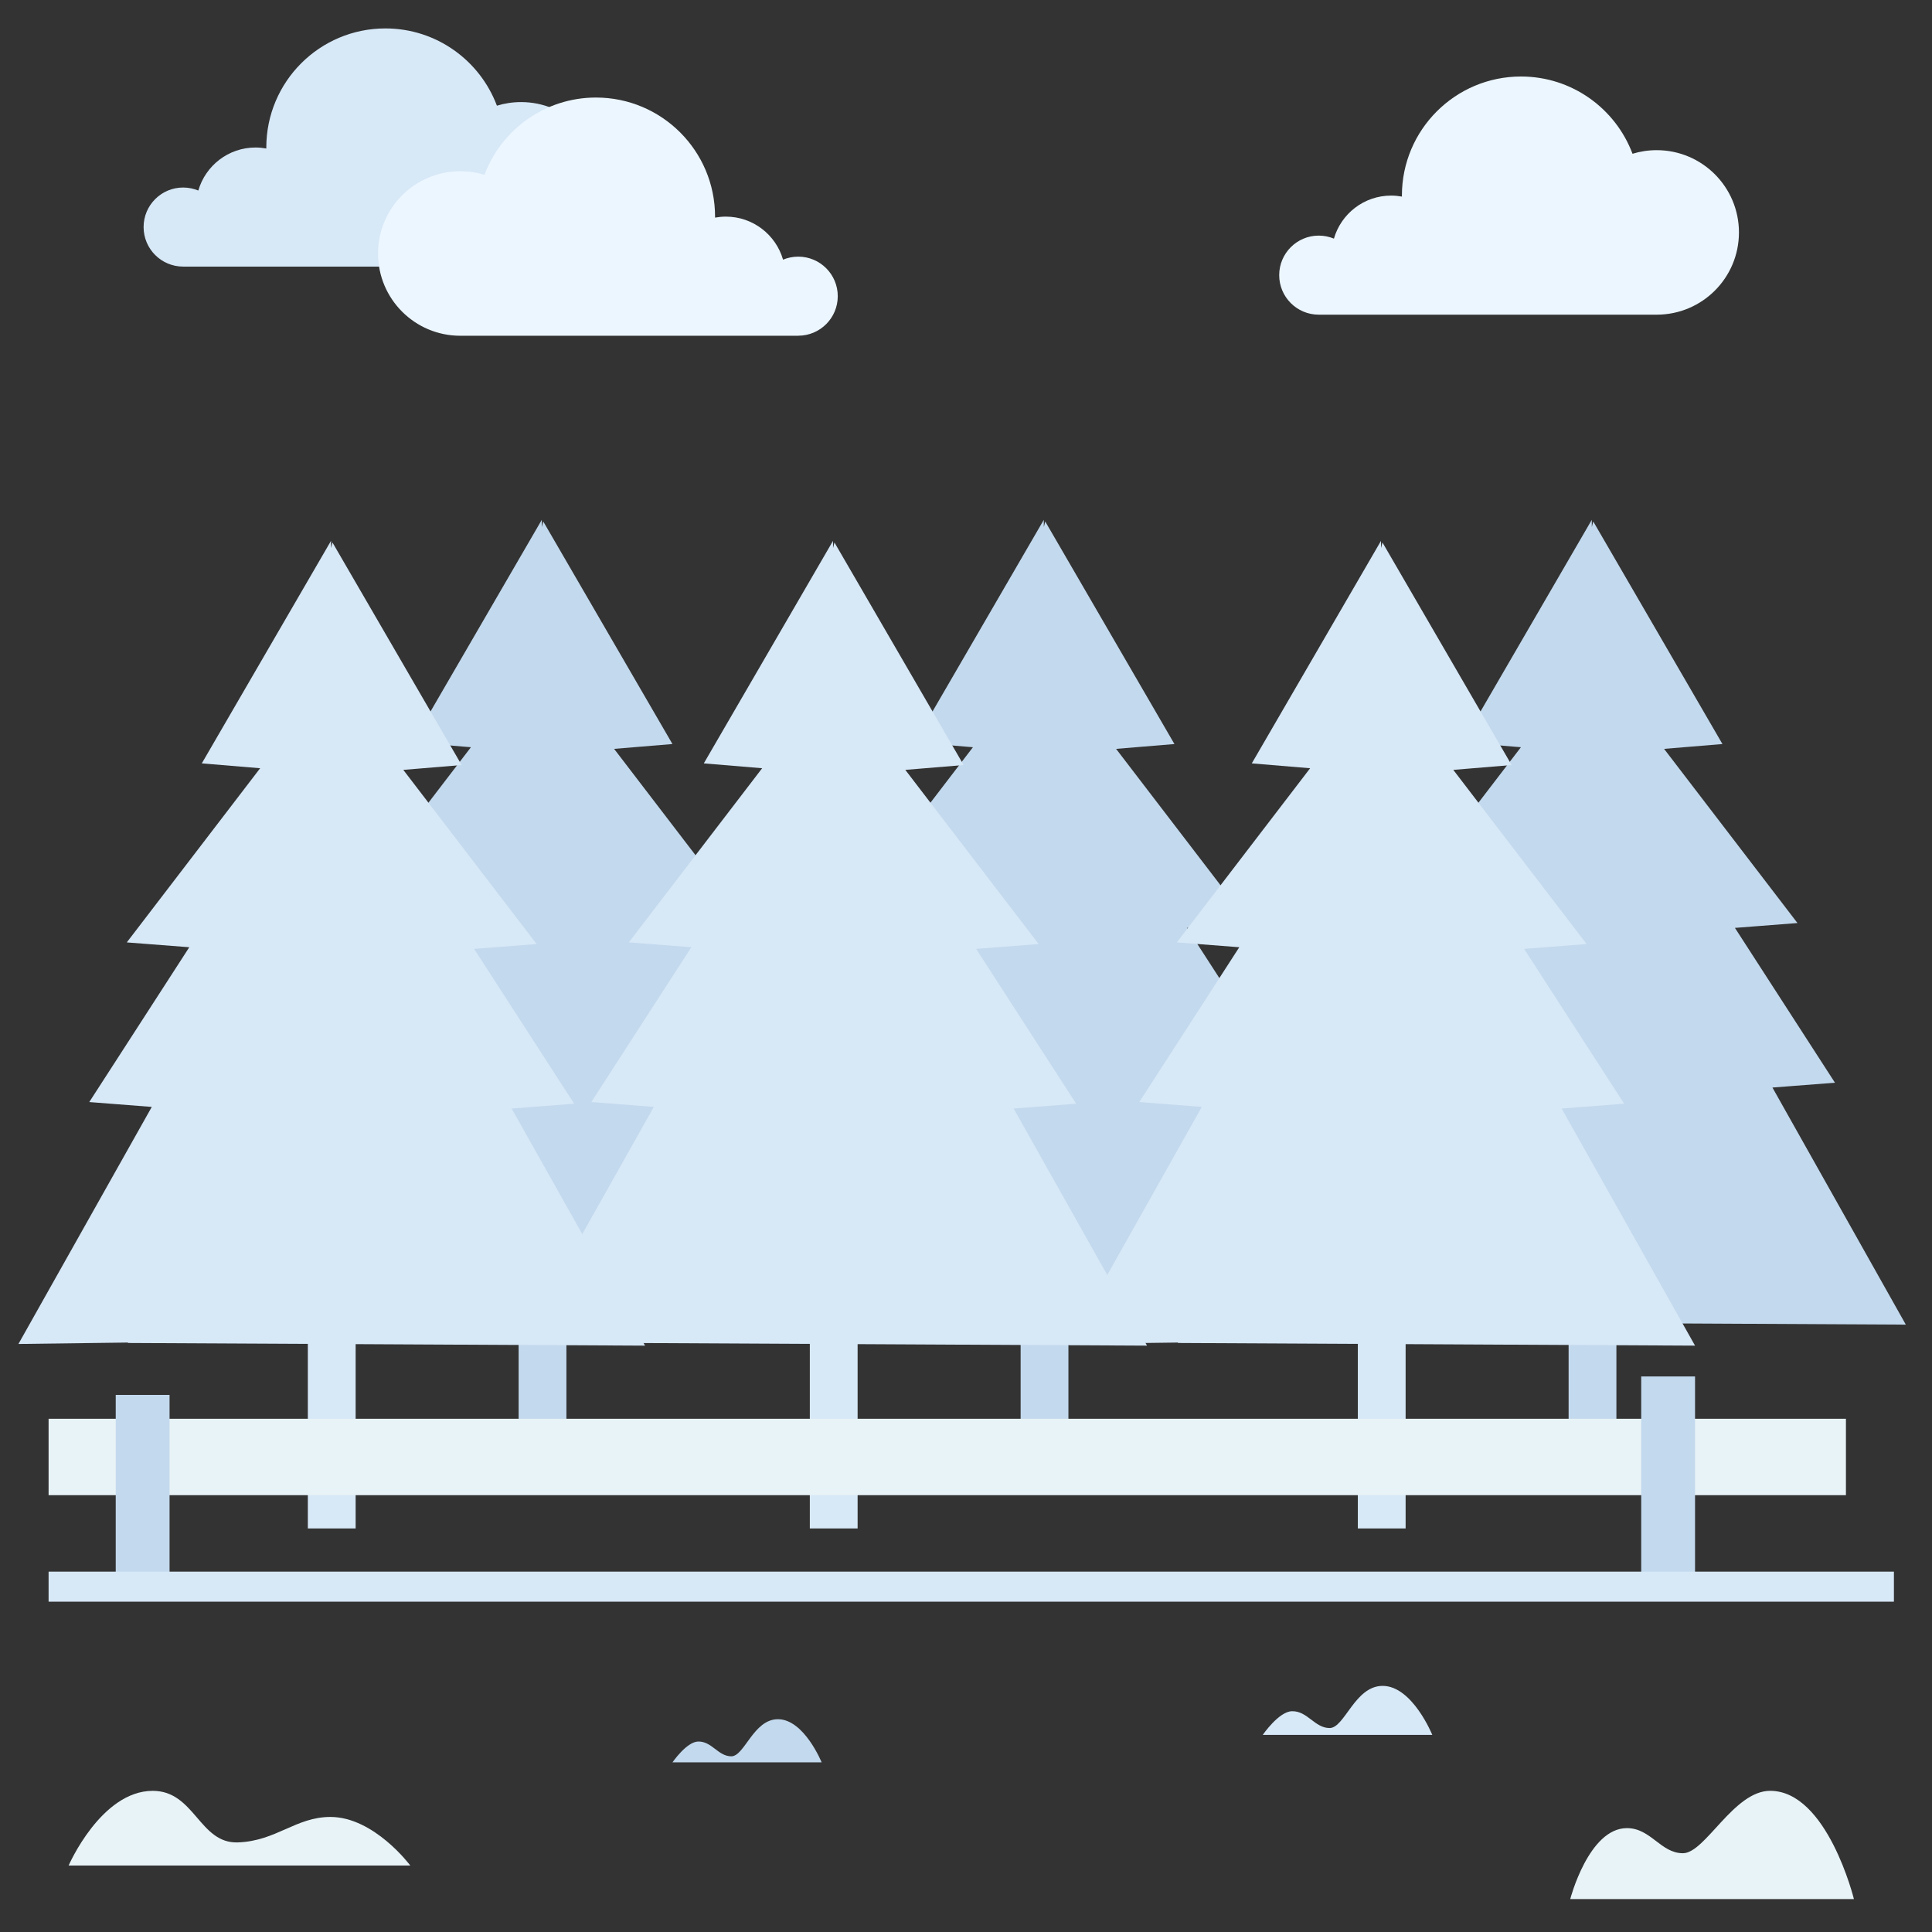 <?xml version="1.0" encoding="utf-8"?>
<!-- Generator: Adobe Illustrator 23.0.0, SVG Export Plug-In . SVG Version: 6.00 Build 0)  -->
<svg version="1.1" id="Capa_1" xmlns="http://www.w3.org/2000/svg" xmlns:xlink="http://www.w3.org/1999/xlink" x="0px" y="0px"
	 viewBox="0 0 800 800" enable-background="new 0 0 800 800" xml:space="preserve">
<rect x="0" y="0" width="800" height="800" fill="#333333" stroke="none"/>
<g>
	<polygon fill="#C3D9ED" points="789.16,548.5 733.93,450.33 759.82,448.33 718.4,384.22 744.29,382.21 689.06,310.09 
		713.23,308.09 659.73,215.93 659.14,218.23 659.12,215.25 605.62,307.4 629.78,309.41 574.56,381.53 600.44,383.53 559.02,447.65 
		584.91,449.64 529.69,547.81 575.06,547.22 575.02,547.4 649.53,547.78 649.53,596.87 669.32,596.87 669.32,547.88 	"/>
	<polygon fill="#C3D9ED" points="562.25,548.5 507.02,450.33 532.91,448.33 491.49,384.22 517.38,382.21 462.15,310.09 
		486.31,308.09 432.81,215.93 432.23,218.23 432.21,215.25 378.71,307.4 402.87,309.41 347.64,381.53 373.53,383.53 332.11,447.65 
		358,449.64 302.77,547.81 348.15,547.22 348.1,547.4 422.62,547.78 422.62,596.87 442.41,596.87 442.41,547.88 	"/>
	<polygon fill="#C3D9ED" points="354.38,548.5 299.15,450.33 325.04,448.33 283.62,384.22 309.51,382.21 254.29,310.09 
		278.45,308.09 224.95,215.93 224.36,218.23 224.34,215.25 170.84,307.4 195,309.41 139.78,381.53 165.67,383.53 124.24,447.65 
		150.13,449.64 94.91,547.81 140.28,547.22 140.24,547.4 214.75,547.78 214.75,596.87 234.54,596.87 234.54,547.88 	"/>
	<path fill="#ECF6FF" d="M546.06,130.3c-9.04,0-16.37-7.33-16.37-16.37s7.33-16.37,16.37-16.37c2.23,0,4.35,0.45,6.29,1.25
		c2.96-10.29,12.44-17.82,23.69-17.82c1.53,0,3.02,0.15,4.47,0.41c0-0.14-0.01-0.27-0.01-0.41c0-27.23,22.08-49.31,49.31-49.31
		c21.14,0,39.16,13.3,46.18,31.99c3.16-0.97,6.52-1.49,10-1.49c18.81,0,34.07,15.25,34.07,34.07S704.81,130.3,686,130.3H546.06z"/>
	<path fill="#D7E8F7" d="M75.83,110.39c-9.04,0-16.37-7.33-16.37-16.37s7.33-16.37,16.37-16.37c2.23,0,4.35,0.45,6.29,1.25
		c2.96-10.29,12.44-17.82,23.69-17.82c1.53,0,3.02,0.15,4.47,0.41c0-0.14-0.01-0.27-0.01-0.41c0-27.23,22.08-49.31,49.31-49.31
		c21.14,0,39.16,13.3,46.18,31.99c3.16-0.97,6.52-1.49,10-1.49c18.81,0,34.07,15.25,34.07,34.07s-15.25,34.07-34.07,34.07H75.83z"/>
	<path fill="#ECF6FF" d="M330.53,139.01c9.04,0,16.37-7.33,16.37-16.37s-7.33-16.37-16.37-16.37c-2.23,0-4.35,0.45-6.29,1.25
		c-2.96-10.29-12.44-17.82-23.69-17.82c-1.53,0-3.02,0.15-4.47,0.41c0-0.14,0.01-0.27,0.01-0.41c0-27.23-22.08-49.31-49.31-49.31
		c-21.14,0-39.16,13.3-46.18,31.99c-3.16-0.97-6.52-1.49-10-1.49c-18.81,0-34.07,15.25-34.07,34.07s15.25,34.07,34.07,34.07H330.53z
		"/>
	<polygon fill="#D7E8F7" points="701.88,557.2 646.65,459.03 672.54,457.03 631.12,392.92 657.01,390.91 601.78,318.79 
		625.94,316.79 572.45,224.63 571.86,226.93 571.84,223.95 518.34,316.1 542.5,318.11 487.28,390.23 513.16,392.23 471.74,456.34 
		497.63,458.35 442.41,556.51 487.78,555.92 487.73,556.1 562.25,556.48 562.25,632.89 582.04,632.89 582.04,556.58 	"/>
	<polygon fill="#D7E8F7" points="474.96,557.2 419.74,459.03 445.63,457.03 404.21,392.92 430.1,390.91 374.87,318.79 
		399.03,316.79 345.53,224.63 344.95,226.93 344.93,223.95 291.43,316.1 315.59,318.11 260.36,390.23 286.25,392.23 244.83,456.34 
		270.72,458.35 215.49,556.51 260.87,555.92 260.82,556.1 335.33,556.48 335.33,632.89 355.12,632.89 355.12,556.58 	"/>
	<polygon fill="#D7E8F7" points="267.1,557.2 211.87,459.03 237.76,457.03 196.34,392.92 222.23,390.91 167,318.79 191.16,316.79 
		137.67,224.63 137.08,226.93 137.06,223.95 83.56,316.1 107.72,318.11 52.5,390.23 78.38,392.23 36.96,456.34 62.85,458.35 
		7.63,556.51 53,555.92 52.95,556.1 127.47,556.48 127.47,632.89 147.26,632.89 147.26,556.58 	"/>
	<rect x="20.12" y="587.48" fill="#E8F3F7" width="744.24" height="31.64"/>
	<rect x="679.59" y="569.96" fill="#C3D9ED" width="22.29" height="89.26"/>
	<rect x="47.92" y="577.6" fill="#C3D9ED" width="22.29" height="81.63"/>
	<rect x="20.12" y="650.78" fill="#D7E8F7" width="764.11" height="12.44"/>
	<path fill="#D7E8F7" d="M593.08,718.38h-70.2c0,0,6.61-9.65,12.05-9.8c6.49-0.18,9.41,6.96,15.64,6.96
		c6.23,0,10.41-17.45,21.94-17.45C584.83,698.08,593.08,718.38,593.08,718.38"/>
	<path fill="#C3D9ED" d="M340.22,729.75h-61.76c0,0,5.82-8.49,10.6-8.62c5.71-0.16,8.28,6.12,13.76,6.12
		c5.48,0,9.15-15.36,19.3-15.36C332.96,711.89,340.22,729.75,340.22,729.75"/>
	<path fill="#E8F3F7" d="M767.67,786.37H650.2c0,0,7.63-29.38,23.47-29.38c9.95,0,13.96,10.39,23.2,10.39
		c9.24,0,20.99-25.84,36.11-25.84C756.63,741.54,767.67,786.37,767.67,786.37"/>
	<path fill="#E8F3F7" d="M28.42,772.47c0,0,13.42-30.92,34.83-30.92c17.37,0,19.3,21.89,35.22,21.35
		c15.92-0.54,23.99-10.54,38.34-10.54c18.12,0,33.08,20.11,33.08,20.11H28.42z"/>
</g>
</svg>
